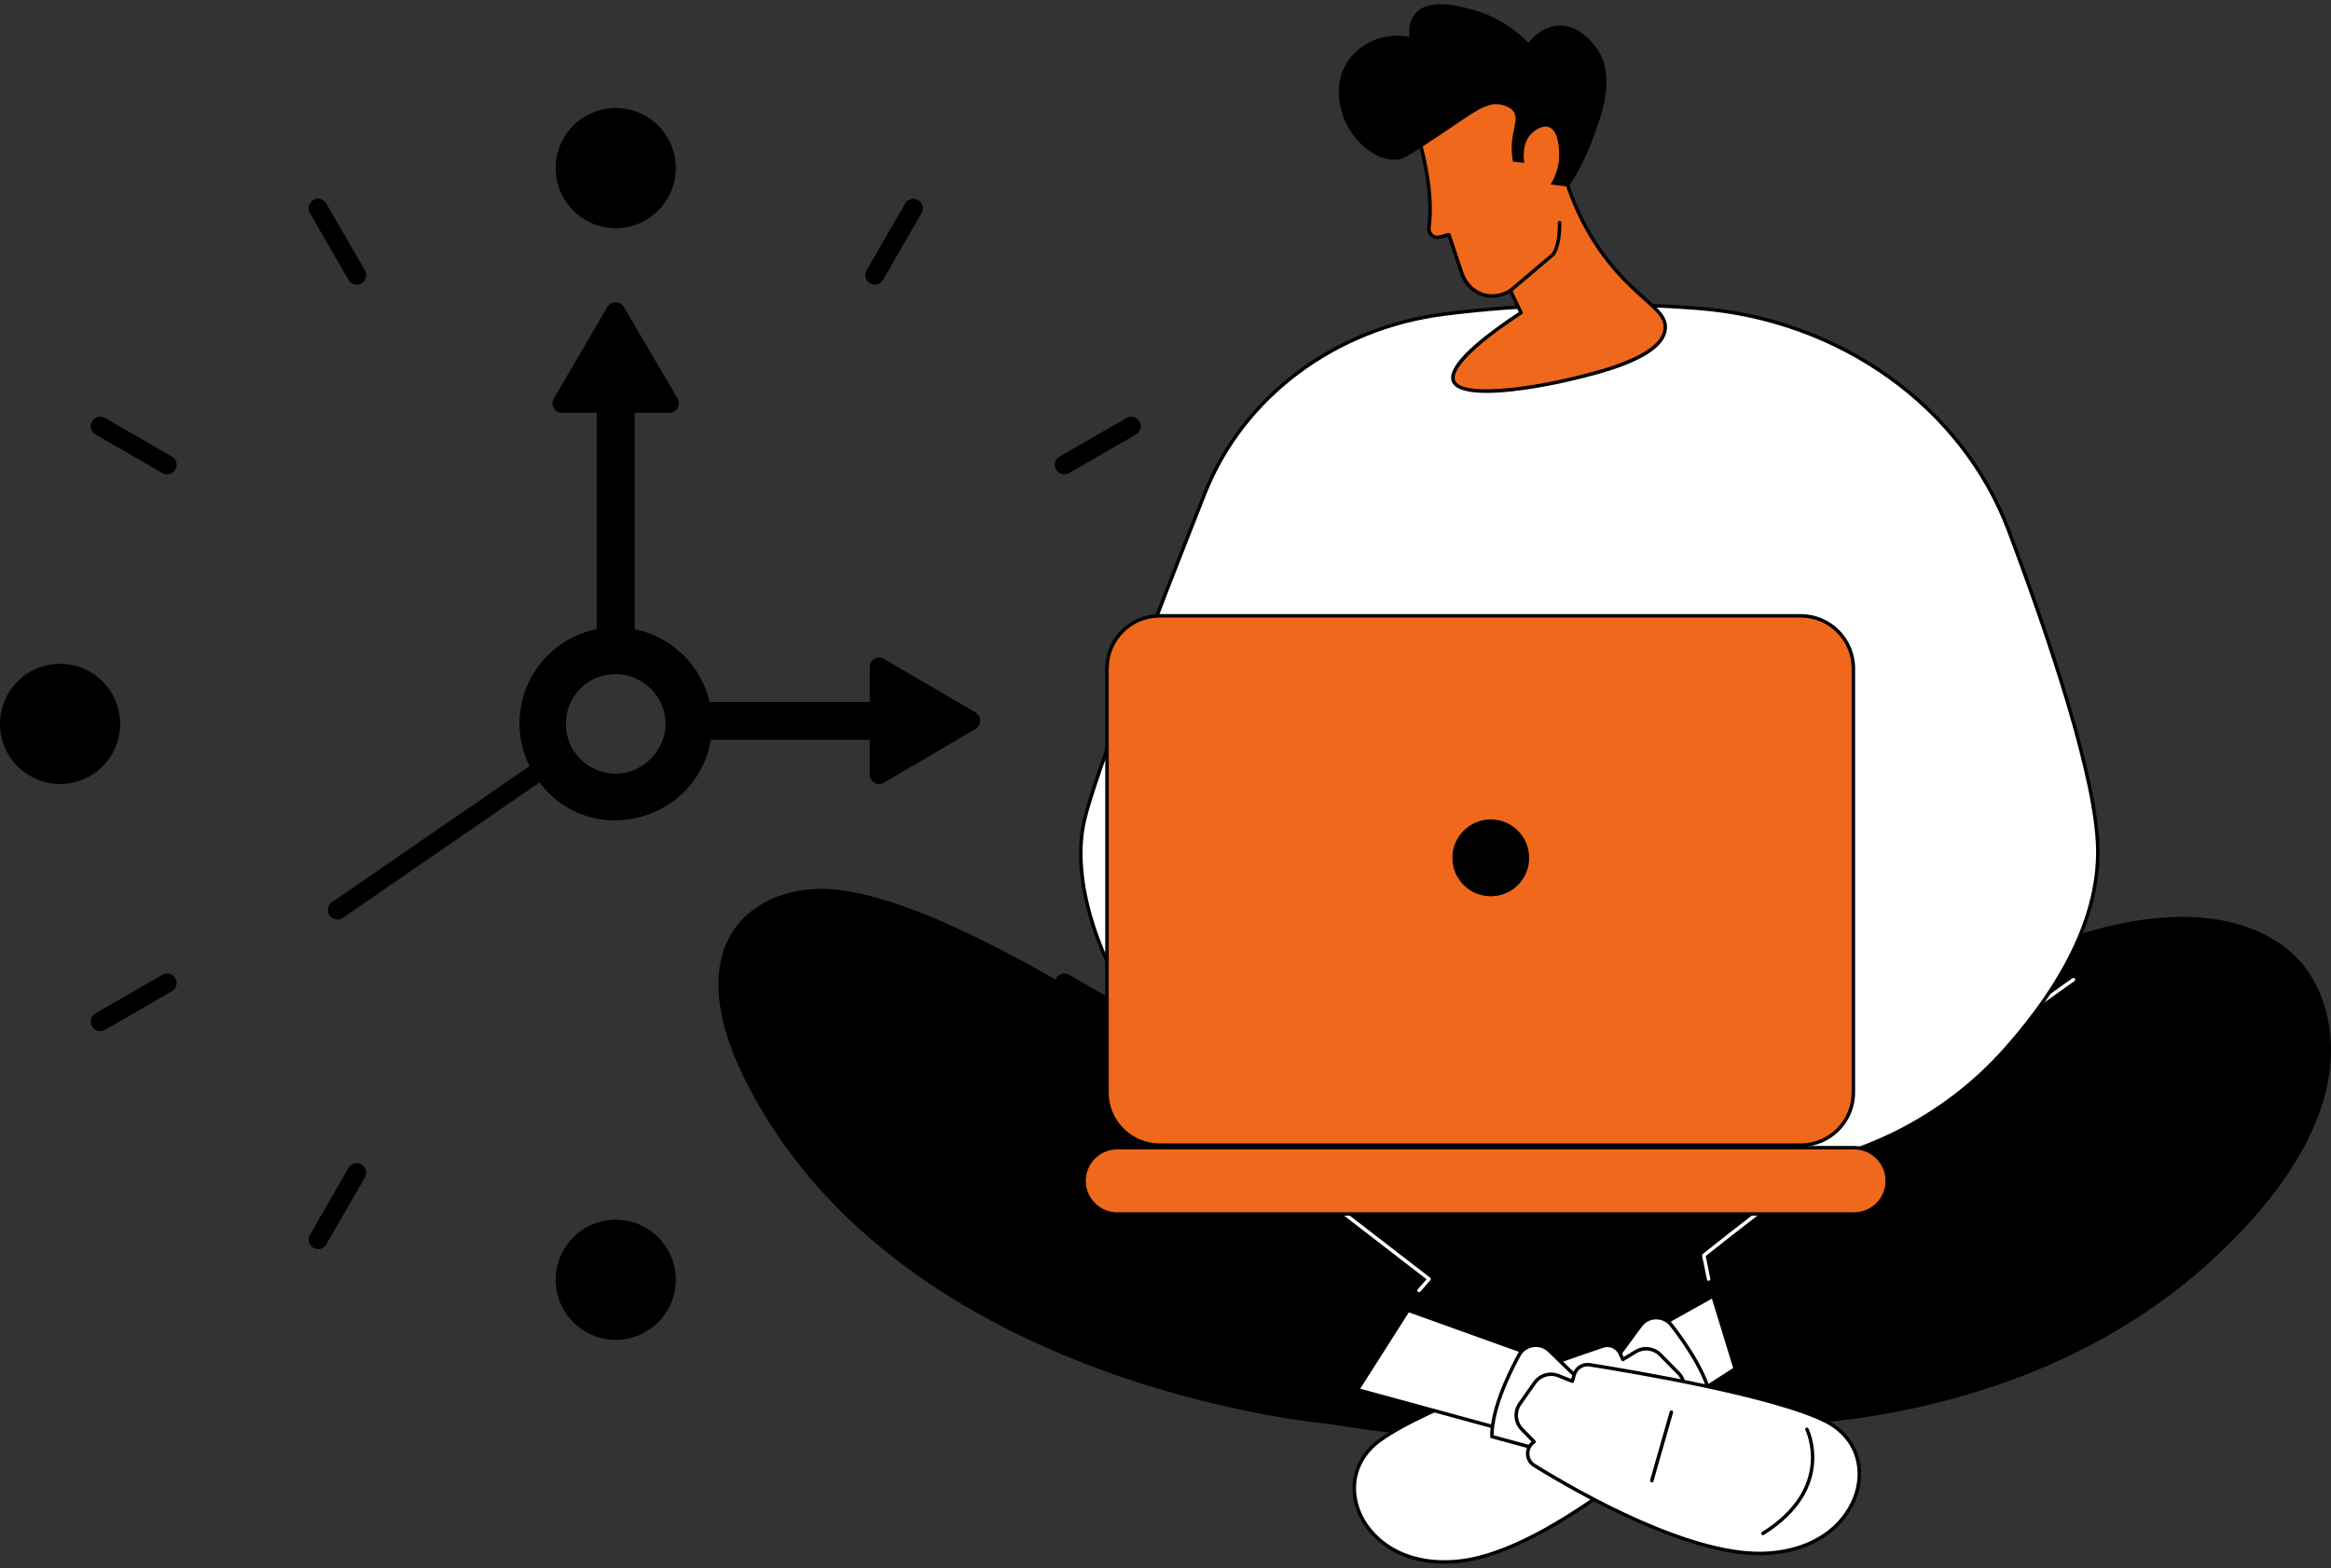 <?xml version="1.0" encoding="UTF-8"?>
<svg xmlns="http://www.w3.org/2000/svg" width="272" height="183" viewBox="0 0 272 183" fill="none">
  <rect x="0" y="0" width="272" height="183" fill="#333333" stroke="none"/>
  <g clip-path="url(#clip0_1_1587)">
    <path d="M71.848 26.63C75.719 26.63 78.856 23.491 78.856 19.618C78.856 15.746 75.719 12.606 71.848 12.606C67.977 12.606 64.84 15.746 64.84 19.618C64.84 23.491 67.977 26.63 71.848 26.63Z" fill="black"></path>
    <path d="M8.135 91.408C11.956 90.787 14.55 87.186 13.93 83.363C13.31 79.541 9.71 76.945 5.889 77.566C2.069 78.186 -0.526 81.788 0.094 85.61C0.714 89.433 4.314 92.028 8.135 91.408Z" fill="black"></path>
    <path d="M71.848 156.372C75.719 156.372 78.856 153.233 78.856 149.361C78.856 145.488 75.719 142.349 71.848 142.349C67.977 142.349 64.84 145.488 64.84 149.361C64.84 153.233 67.977 156.372 71.848 156.372Z" fill="black"></path>
    <path d="M143.164 87.172C144.645 83.594 142.947 79.493 139.371 78.011C135.795 76.529 131.696 78.228 130.214 81.805C128.733 85.383 130.431 89.485 134.007 90.967C137.583 92.448 141.683 90.75 143.164 87.172Z" fill="black"></path>
    <path d="M40.667 32.669C40.967 33.194 41.645 33.384 42.18 33.074C42.711 32.768 42.891 32.091 42.585 31.56L38.078 23.75C37.772 23.217 37.094 23.037 36.565 23.345C36.034 23.651 35.854 24.328 36.16 24.858L40.667 32.669Z" fill="black"></path>
    <path d="M11.14 50.7L18.947 55.209C19.478 55.517 20.156 55.333 20.46 54.804C20.768 54.273 20.586 53.596 20.055 53.29L12.248 48.781C11.72 48.475 11.041 48.656 10.735 49.187C10.428 49.718 10.61 50.395 11.14 50.7Z" fill="black"></path>
    <path d="M12.248 120.195L20.055 115.686C20.586 115.38 20.766 114.703 20.46 114.173C20.154 113.638 19.476 113.457 18.947 113.767L11.14 118.276C10.61 118.582 10.43 119.259 10.735 119.79C11.037 120.317 11.716 120.503 12.248 120.195Z" fill="black"></path>
    <path d="M36.565 145.632C37.096 145.94 37.774 145.755 38.078 145.227L42.585 137.416C42.893 136.886 42.711 136.209 42.18 135.903C41.651 135.597 40.973 135.777 40.667 136.308L36.16 144.118C35.852 144.649 36.034 145.326 36.565 145.632Z" fill="black"></path>
    <path d="M103.029 136.31C102.723 135.777 102.045 135.595 101.516 135.905C100.985 136.211 100.805 136.888 101.111 137.419L105.62 145.229C105.922 145.758 106.602 145.942 107.133 145.634C107.664 145.328 107.844 144.651 107.538 144.12L103.029 136.31Z" fill="black"></path>
    <path d="M123.643 115.686L131.452 120.195C131.98 120.501 132.661 120.321 132.965 119.79C133.273 119.259 133.09 118.582 132.56 118.276L124.751 113.767C124.222 113.461 123.544 113.642 123.238 114.173C122.93 114.703 123.112 115.38 123.643 115.686Z" fill="black"></path>
    <path d="M124.751 55.209L132.56 50.7C133.09 50.395 133.271 49.718 132.965 49.187C132.659 48.654 131.98 48.471 131.452 48.781L123.643 53.29C123.112 53.596 122.932 54.273 123.238 54.804C123.54 55.331 124.216 55.517 124.751 55.209Z" fill="black"></path>
    <path d="M101.518 33.074C102.053 33.384 102.731 33.194 103.031 32.669L107.54 24.858C107.848 24.328 107.666 23.651 107.135 23.345C106.606 23.041 105.928 23.221 105.622 23.75L101.113 31.56C100.805 32.091 100.987 32.768 101.518 33.074Z" fill="black"></path>
    <path d="M113.825 83.149L103.147 76.899C102.389 76.474 101.486 77.004 101.486 77.874V81.919H82.798C81.822 77.586 78.263 74.267 74.06 73.426V48.179H78.093C78.958 48.179 79.494 47.276 79.067 46.518L72.798 35.834C72.369 35.117 71.321 35.082 70.87 35.834L64.623 46.518C64.198 47.276 64.728 48.179 65.597 48.179H69.636V73.426C62.52 74.842 58.473 82.683 61.793 89.413L38.736 105.294C38.24 105.635 38.109 106.342 38.449 106.839C38.868 107.398 39.591 107.414 39.992 107.126L62.95 91.324C69.018 99.266 81.338 95.849 82.952 86.345H101.484V90.377C101.484 91.245 102.387 91.778 103.145 91.352L113.823 85.08C114.538 84.652 114.577 83.603 113.823 83.153L113.825 83.149ZM71.836 90.294C68.644 90.294 66.027 87.702 66.027 84.484C66.027 81.266 68.565 78.674 71.836 78.674C75.107 78.674 77.669 81.394 77.669 84.484C77.669 87.575 74.998 90.294 71.836 90.294Z" fill="black"></path>
    <path d="M258.157 147.022C280.617 126.311 268.99 112.953 268.99 112.953C268.99 112.953 258.958 96.692 223.752 117.95C188.546 139.208 154.468 131.305 146.761 128.119C139.054 124.933 112.126 104.901 96.951 103.777C88.506 103.15 78.401 109.501 87.266 126.672C105.602 162.176 155.394 166.227 155.394 166.227C155.394 166.227 179.53 170.765 204.327 166.369C204.327 166.369 235.698 167.735 258.155 147.024L258.157 147.022Z" fill="black"></path>
    <path d="M199.879 151.264L191.926 155.716L195.896 163.97L202.479 159.753L199.879 151.264Z" fill="white"></path>
    <path d="M195.896 164.172C195.878 164.172 195.86 164.17 195.842 164.164C195.785 164.148 195.74 164.11 195.714 164.057L191.744 155.803C191.697 155.706 191.734 155.59 191.827 155.537L199.779 151.085C199.834 151.055 199.897 151.051 199.953 151.075C200.01 151.097 200.055 151.146 200.071 151.203L202.672 159.692C202.698 159.779 202.664 159.872 202.587 159.921L196.004 164.138C195.971 164.158 195.933 164.17 195.894 164.17L195.896 164.172ZM192.192 155.799L195.979 163.676L202.24 159.665L199.759 151.563L192.192 155.799Z" fill="black"></path>
    <path d="M195.046 154.664C194.124 153.474 192.327 153.491 191.436 154.7L187.575 159.939L192.791 166.659L199.696 163.481C199.222 160.5 196.806 156.934 195.046 154.662V154.664Z" fill="white"></path>
    <path d="M192.791 166.864C192.73 166.864 192.67 166.835 192.631 166.785L187.415 160.065C187.361 159.994 187.359 159.892 187.413 159.819L191.274 154.581C191.736 153.955 192.447 153.59 193.225 153.58C193.235 153.58 193.245 153.58 193.255 153.58C194.025 153.58 194.734 153.928 195.208 154.54C197.087 156.966 199.425 160.48 199.899 163.453C199.913 163.542 199.866 163.631 199.783 163.67L192.878 166.847C192.852 166.859 192.822 166.866 192.793 166.866L192.791 166.864ZM187.831 159.937L192.852 166.41L199.471 163.364C198.957 160.508 196.705 157.134 194.888 154.788C194.487 154.271 193.889 153.981 193.229 153.985C192.581 153.993 191.985 154.297 191.6 154.822L187.831 159.939V159.937Z" fill="black"></path>
    <path d="M195.848 160.241L193.739 158.107C192.98 157.339 191.795 157.191 190.871 157.752L189.372 158.662L189.05 157.965C188.702 157.209 187.843 156.836 187.053 157.1C182.244 158.707 166.267 164.215 160.923 168.175C154.602 172.86 159.092 183.282 170.115 182.22C178.851 181.377 190.792 171.63 195.372 167.621C196.271 166.833 196.044 165.378 194.95 164.898L194.94 164.894L196.107 163.216C196.749 162.292 196.642 161.043 195.852 160.243L195.848 160.241Z" fill="white"></path>
    <path d="M168.531 182.5C162.777 182.5 159.463 179.316 158.339 176.39C157.129 173.243 158.073 170.033 160.802 168.013C166.167 164.037 182.202 158.508 186.988 156.907C187.873 156.609 188.839 157.029 189.232 157.88L189.459 158.372L190.764 157.58C191.77 156.968 193.052 157.128 193.881 157.967L195.989 160.101C196.848 160.97 196.966 162.328 196.269 163.331L195.234 164.821C195.706 165.103 196.024 165.573 196.107 166.118C196.202 166.74 195.977 167.36 195.503 167.775C190.794 171.897 178.896 181.578 170.133 182.423C169.58 182.476 169.046 182.502 168.531 182.502V182.5ZM187.569 157.217C187.419 157.217 187.267 157.242 187.118 157.29C182.345 158.885 166.362 164.395 161.045 168.337C158.47 170.246 157.579 173.275 158.72 176.244C159.892 179.3 163.579 182.646 170.097 182.018C178.742 181.185 190.559 171.565 195.238 167.467C195.607 167.145 195.783 166.661 195.708 166.177C195.633 165.69 195.319 165.281 194.867 165.082C194.813 165.058 194.764 165.007 194.748 164.948C194.732 164.89 194.736 164.825 194.77 164.776L195.937 163.098C196.522 162.255 196.425 161.114 195.702 160.385L193.593 158.251C192.899 157.546 191.821 157.414 190.974 157.927L189.475 158.837C189.425 158.867 189.366 158.873 189.311 158.857C189.257 158.841 189.21 158.8 189.186 158.747L188.864 158.05C188.623 157.532 188.11 157.217 187.567 157.217H187.569Z" fill="black"></path>
    <path d="M182.135 171.833C182.06 171.833 181.987 171.79 181.952 171.717L178.381 164.205C178.333 164.103 178.377 163.982 178.477 163.935C178.578 163.887 178.697 163.929 178.746 164.03L182.317 171.543C182.366 171.644 182.321 171.766 182.222 171.812C182.194 171.826 182.163 171.833 182.135 171.833Z" fill="black"></path>
    <path d="M165.59 150.806C165.542 150.806 165.495 150.789 165.456 150.755C165.373 150.68 165.365 150.552 165.438 150.469L166.463 149.306L129.507 120.777C129.418 120.708 129.402 120.58 129.471 120.493C129.54 120.404 129.665 120.388 129.754 120.457L166.88 149.117C166.925 149.152 166.953 149.203 166.957 149.259C166.963 149.316 166.945 149.371 166.907 149.413L165.74 150.739C165.7 150.783 165.645 150.808 165.588 150.808L165.59 150.806Z" fill="white"></path>
    <path d="M164.31 152.919L180.472 158.725L177.914 167.52L158.404 162.198L164.31 152.919Z" fill="white"></path>
    <path d="M177.914 167.723C177.895 167.723 177.877 167.721 177.861 167.715L158.351 162.391C158.288 162.375 158.237 162.328 158.215 162.269C158.193 162.209 158.199 162.142 158.233 162.087L164.14 152.81C164.19 152.729 164.29 152.696 164.379 152.729L180.541 158.535C180.642 158.571 180.697 158.678 180.666 158.782L178.108 167.579C178.082 167.668 178.001 167.725 177.914 167.725V167.723ZM158.722 162.075L177.776 167.273L180.225 158.851L164.393 153.164L158.722 162.075Z" fill="black"></path>
    <path d="M177.221 158.202C177.934 156.879 179.708 156.597 180.788 157.645L185.459 162.176L181.422 169.664L174.087 167.668C174.065 164.649 175.86 160.733 177.223 158.202H177.221Z" fill="white"></path>
    <path d="M181.42 169.865C181.402 169.865 181.385 169.863 181.367 169.857L174.033 167.861C173.946 167.836 173.885 167.757 173.883 167.666C173.86 164.657 175.588 160.804 177.043 158.103C177.413 157.414 178.07 156.95 178.841 156.83C179.611 156.711 180.371 156.954 180.93 157.497L185.598 162.028C185.663 162.091 185.679 162.19 185.635 162.269L181.598 169.757C181.562 169.824 181.493 169.865 181.42 169.865ZM174.288 167.51L181.318 169.423L185.208 162.213L180.648 157.787C180.182 157.335 179.546 157.132 178.904 157.23C178.258 157.329 177.711 157.718 177.401 158.293C175.995 160.908 174.326 164.606 174.29 167.508L174.288 167.51Z" fill="black"></path>
    <path d="M177.348 163.834L179.076 161.382C179.698 160.498 180.845 160.158 181.847 160.559L183.476 161.21L183.678 160.468C183.899 159.665 184.683 159.155 185.505 159.284C190.514 160.077 207.179 162.877 213.101 165.905C220.108 169.484 217.395 180.506 206.346 181.274C197.59 181.882 184.209 174.236 179.032 171.034C178.015 170.406 177.999 168.933 178.999 168.278L179.009 168.272L177.583 166.809C176.799 166.004 176.7 164.754 177.346 163.834H177.348Z" fill="white"></path>
    <path d="M205.331 181.509C196.569 181.509 184.045 174.37 178.926 171.206C178.39 170.876 178.065 170.3 178.057 169.672C178.049 169.119 178.288 168.6 178.704 168.248L177.44 166.951C176.587 166.075 176.479 164.717 177.182 163.718L178.91 161.266C179.589 160.304 180.828 159.935 181.922 160.373L183.34 160.938L183.484 160.415C183.731 159.511 184.616 158.938 185.538 159.086C190.523 159.874 207.247 162.687 213.194 165.725C216.217 167.269 217.677 170.28 217.002 173.583C216.32 176.931 213.124 181.006 206.362 181.477C206.026 181.501 205.682 181.511 205.333 181.511L205.331 181.509ZM180.98 160.594C180.306 160.594 179.653 160.916 179.242 161.497L177.515 163.949C176.923 164.788 177.014 165.931 177.731 166.665L179.157 168.128C179.2 168.171 179.22 168.231 179.214 168.29C179.208 168.351 179.175 168.404 179.125 168.438C178.699 168.716 178.458 169.172 178.464 169.664C178.471 170.155 178.724 170.602 179.141 170.86C184.432 174.131 197.675 181.675 206.334 181.069C212.868 180.615 215.951 176.708 216.605 173.5C217.241 170.384 215.864 167.542 213.01 166.083C207.116 163.072 190.444 160.269 185.475 159.483C184.756 159.37 184.069 159.815 183.875 160.519L183.672 161.26C183.656 161.315 183.619 161.362 183.567 161.388C183.516 161.414 183.455 161.416 183.401 161.394L181.772 160.743C181.513 160.64 181.244 160.589 180.98 160.589V160.594Z" fill="black"></path>
    <path d="M192.747 173.012C192.728 173.012 192.71 173.01 192.69 173.004C192.583 172.973 192.52 172.86 192.55 172.752L194.835 164.754C194.865 164.646 194.979 164.586 195.086 164.614C195.193 164.644 195.256 164.758 195.226 164.865L192.941 172.864C192.915 172.953 192.834 173.012 192.747 173.012Z" fill="black"></path>
    <path d="M205.716 179.172C205.649 179.172 205.582 179.138 205.544 179.077C205.485 178.982 205.514 178.858 205.609 178.798C213.932 173.583 210.699 166.969 210.665 166.902C210.614 166.803 210.654 166.681 210.754 166.63C210.853 166.58 210.974 166.618 211.025 166.72C211.06 166.789 214.456 173.733 205.821 179.142C205.789 179.162 205.751 179.172 205.714 179.172H205.716Z" fill="black"></path>
    <path d="M199.376 149.482C199.281 149.482 199.198 149.415 199.178 149.32L198.617 146.558C198.602 146.483 198.629 146.408 198.688 146.359C198.777 146.286 207.821 139.032 223.138 127.76C238.455 116.489 241.799 114.191 241.832 114.168C241.925 114.106 242.05 114.13 242.113 114.221C242.176 114.314 242.154 114.44 242.06 114.503C242.028 114.525 238.684 116.823 223.379 128.086C208.914 138.73 200.049 145.79 199.038 146.597L199.575 149.237C199.597 149.347 199.526 149.454 199.417 149.476C199.403 149.478 199.39 149.48 199.376 149.48V149.482Z" fill="white"></path>
    <path d="M126.507 95.853C127.662 90.683 135.031 71.622 140.589 57.578C145.025 46.37 155.748 38.288 168.513 36.665C178.015 35.455 188.315 35.212 198.22 35.992C214.736 37.293 228.921 47.407 234.384 61.907C239.304 74.966 244.667 90.997 244.789 99.12C244.919 107.771 239.693 116.039 233.991 122.459C226.798 130.557 216.537 135.607 205.455 136.634C189.623 138.101 164.92 139.571 153.698 135.905C136.489 130.279 123.714 108.367 126.507 95.855V95.853Z" fill="white"></path>
    <path d="M175.829 138.42C166.917 138.42 158.859 137.804 153.635 136.095C145.663 133.489 137.935 127.102 132.432 118.57C127.22 110.49 124.931 101.981 126.309 95.808C127.451 90.689 134.603 72.153 140.4 57.503C144.889 46.159 155.653 38.096 168.487 36.462C178.067 35.242 188.353 35.009 198.236 35.789C214.841 37.099 229.105 47.32 234.574 61.834C239.257 74.265 244.868 90.825 244.991 99.116C245.101 106.464 241.451 114.363 234.143 122.593C226.911 130.735 216.731 135.793 205.473 136.835C196.283 137.686 185.548 138.42 175.829 138.42ZM126.507 95.853L126.706 95.897C125.351 101.967 127.619 110.361 132.774 118.351C138.227 126.806 145.878 133.132 153.763 135.71C165.189 139.445 191.043 137.765 205.437 136.432C216.591 135.398 226.678 130.387 233.841 122.323C241.08 114.173 244.696 106.366 244.586 99.122C244.463 90.89 238.868 74.378 234.195 61.978C228.781 47.61 214.655 37.49 198.205 36.193C188.351 35.417 178.094 35.648 168.539 36.864C155.851 38.479 145.213 46.445 140.779 57.651C134.986 72.287 127.844 90.803 126.706 95.895L126.507 95.851V95.853Z" fill="black"></path>
    <path d="M135.32 71.871H210.124C213.517 71.871 216.269 74.627 216.269 78.02V127.503C216.269 130.897 213.514 133.651 210.124 133.651H135.32C131.928 133.651 129.175 130.895 129.175 127.503V78.02C129.175 74.625 131.93 71.871 135.32 71.871Z" fill="#EF681C"></path>
    <path d="M210.122 133.854H135.318C131.818 133.854 128.97 131.005 128.97 127.503V78.022C128.97 74.52 131.818 71.671 135.318 71.671H210.122C213.622 71.671 216.47 74.52 216.47 78.022V127.503C216.47 131.005 213.622 133.854 210.122 133.854ZM135.318 72.074C132.041 72.074 129.375 74.741 129.375 78.02V127.501C129.375 130.78 132.041 133.447 135.318 133.447H210.122C213.399 133.447 216.065 130.78 216.065 127.501V78.02C216.065 74.741 213.399 72.074 210.122 72.074H135.318Z" fill="black"></path>
    <path d="M130.364 133.949H216.352C218.489 133.949 220.221 135.682 220.221 137.82C220.221 139.958 218.489 141.69 216.352 141.69H130.364C128.227 141.69 126.495 139.958 126.495 137.82C126.495 135.682 128.227 133.949 130.364 133.949Z" fill="#EF681C"></path>
    <path d="M216.352 141.893H130.364C128.12 141.893 126.293 140.065 126.293 137.82C126.293 135.574 128.12 133.746 130.364 133.746H216.352C218.599 133.746 220.424 135.574 220.424 137.82C220.424 140.065 218.597 141.893 216.352 141.893ZM130.364 134.15C128.342 134.15 126.698 135.795 126.698 137.818C126.698 139.84 128.342 141.486 130.364 141.486H216.352C218.374 141.486 220.019 139.84 220.019 137.818C220.019 135.795 218.374 134.15 216.352 134.15H130.364Z" fill="black"></path>
    <path d="M169.475 100.119C169.475 102.595 171.48 104.601 173.956 104.601C176.431 104.601 178.436 102.595 178.436 100.119C178.436 97.642 176.431 95.636 173.956 95.636C171.48 95.636 169.475 97.642 169.475 100.119Z" fill="black"></path>
    <path d="M164.794 13.437C164.735 13.2 169.303 8.334 169.303 8.334L177.63 8.993C182.607 8.768 183.117 18.36 183.117 18.36C183.117 18.36 182.767 19.395 182.591 20.613C183.545 23.728 185.274 27.831 188.647 31.662C191.878 35.331 194.505 36.347 194.308 38.385C193.984 41.76 186.348 43.539 182.866 44.352C179.214 45.203 170.468 46.733 169.593 44.449C169.408 43.968 169.074 42.021 177.486 36.495L176.251 33.913C176.234 33.923 176.22 33.931 176.204 33.941C173.939 35.293 171.379 34.31 170.543 31.805L169.07 27.394L167.956 27.671C167.277 27.842 166.643 27.274 166.737 26.581C167.437 21.357 165.242 15.235 164.794 13.437Z" fill="#EF681C"></path>
    <path d="M173.449 45.857C171.43 45.857 169.789 45.523 169.404 44.522C168.993 43.452 170.024 41.178 177.227 36.424L176.161 34.199C175.062 34.807 173.871 34.92 172.789 34.517C171.644 34.091 170.78 33.151 170.352 31.87L168.94 27.637L168.009 27.87C167.626 27.967 167.219 27.866 166.925 27.602C166.631 27.339 166.485 26.948 166.538 26.557C167.123 22.194 165.639 17.091 164.924 14.641C164.782 14.157 164.671 13.776 164.6 13.49C164.567 13.36 164.515 13.145 169.157 8.201C169.2 8.156 169.26 8.134 169.321 8.138L177.636 8.794C182.734 8.586 183.299 17.954 183.322 18.354C183.322 18.38 183.32 18.404 183.312 18.428C183.308 18.439 182.973 19.438 182.801 20.601C184.093 24.8 186.111 28.478 188.801 31.532C190.002 32.896 191.132 33.903 192.04 34.711C193.607 36.108 194.642 37.032 194.511 38.408C194.173 41.926 186.571 43.699 182.917 44.55C182.094 44.743 177.142 45.859 173.449 45.859V45.857ZM176.251 33.71C176.271 33.71 176.289 33.712 176.309 33.718C176.364 33.735 176.409 33.773 176.433 33.826L177.67 36.408C177.715 36.499 177.685 36.608 177.6 36.665C169.615 41.91 169.599 43.894 169.785 44.376C170.512 46.273 177.98 45.282 182.823 44.153C186.109 43.387 193.8 41.593 194.11 38.365C194.221 37.192 193.3 36.371 191.772 35.009C190.857 34.193 189.714 33.177 188.499 31.795C185.76 28.687 183.711 24.944 182.402 20.672C182.394 20.643 182.392 20.613 182.396 20.583C182.554 19.476 182.852 18.534 182.919 18.331C182.876 17.683 182.212 8.995 177.646 9.194C177.638 9.194 177.63 9.194 177.622 9.194L169.392 8.543C167.784 10.256 165.282 12.987 165.013 13.445C165.082 13.717 165.187 14.075 165.317 14.523C166.038 17.002 167.541 22.159 166.943 26.607C166.909 26.871 167 27.122 167.198 27.299C167.395 27.475 167.656 27.54 167.913 27.475L169.027 27.195C169.131 27.169 169.236 27.227 169.269 27.327L170.741 31.738C171.13 32.902 171.908 33.753 172.935 34.134C173.948 34.511 175.074 34.379 176.105 33.763L176.149 33.737C176.182 33.718 176.218 33.708 176.255 33.708L176.251 33.71Z" fill="black"></path>
    <path d="M176.552 18.874C176.504 18.625 176.441 18.236 176.413 17.76C176.269 15.306 177.273 14.08 176.644 13.074C176.299 12.523 175.661 12.353 175.299 12.256C173.496 11.773 171.9 13.19 168.475 15.46C164.223 18.279 163.753 18.639 162.752 18.639C160.206 18.643 157.881 16.323 156.905 14.029C156.631 13.384 155.264 9.927 157.405 6.96C158.952 4.818 161.713 3.783 164.456 4.302C164.393 3.546 164.436 2.427 165.132 1.596C166.789 -0.377 170.822 0.826 172.234 1.248C173.538 1.637 175.959 2.577 178.353 5.005C178.671 4.596 179.89 3.124 181.772 2.989C184.572 2.786 186.38 5.714 186.548 5.994C188.495 9.25 186.895 13.466 185.686 16.649C184.817 18.937 183.773 20.68 183.026 21.797C182.329 21.703 181.632 21.61 180.938 21.519C181.327 20.885 181.981 19.614 181.936 17.964C181.922 17.427 181.882 15.233 180.727 14.831C179.901 14.544 178.979 15.344 178.847 15.458C177.45 16.672 177.837 18.822 177.873 19.01C177.431 18.963 176.992 18.917 176.55 18.87L176.552 18.874Z" fill="black"></path>
    <path d="M181.981 25.975V26.397C181.981 27.335 181.801 29.055 181.169 29.747L176.251 33.913L181.981 25.975Z" fill="#EF681C"></path>
    <path d="M176.249 34.116C176.192 34.116 176.133 34.091 176.095 34.045C176.022 33.96 176.034 33.832 176.119 33.759L181.027 29.603C181.543 29.025 181.778 27.54 181.778 26.399V25.977C181.778 25.866 181.869 25.774 181.981 25.774C182.092 25.774 182.183 25.866 182.183 25.977V26.399C182.183 27.341 182.001 29.137 181.318 29.886C181.312 29.892 181.306 29.898 181.3 29.904L176.382 34.071C176.344 34.103 176.297 34.12 176.251 34.12L176.249 34.116Z" fill="black"></path>
  </g>
  <defs>
    <clipPath id="clip0_1_1587">
      <rect width="272" height="182" fill="white" transform="translate(0 0.5)"></rect>
    </clipPath>
  </defs>
</svg>
